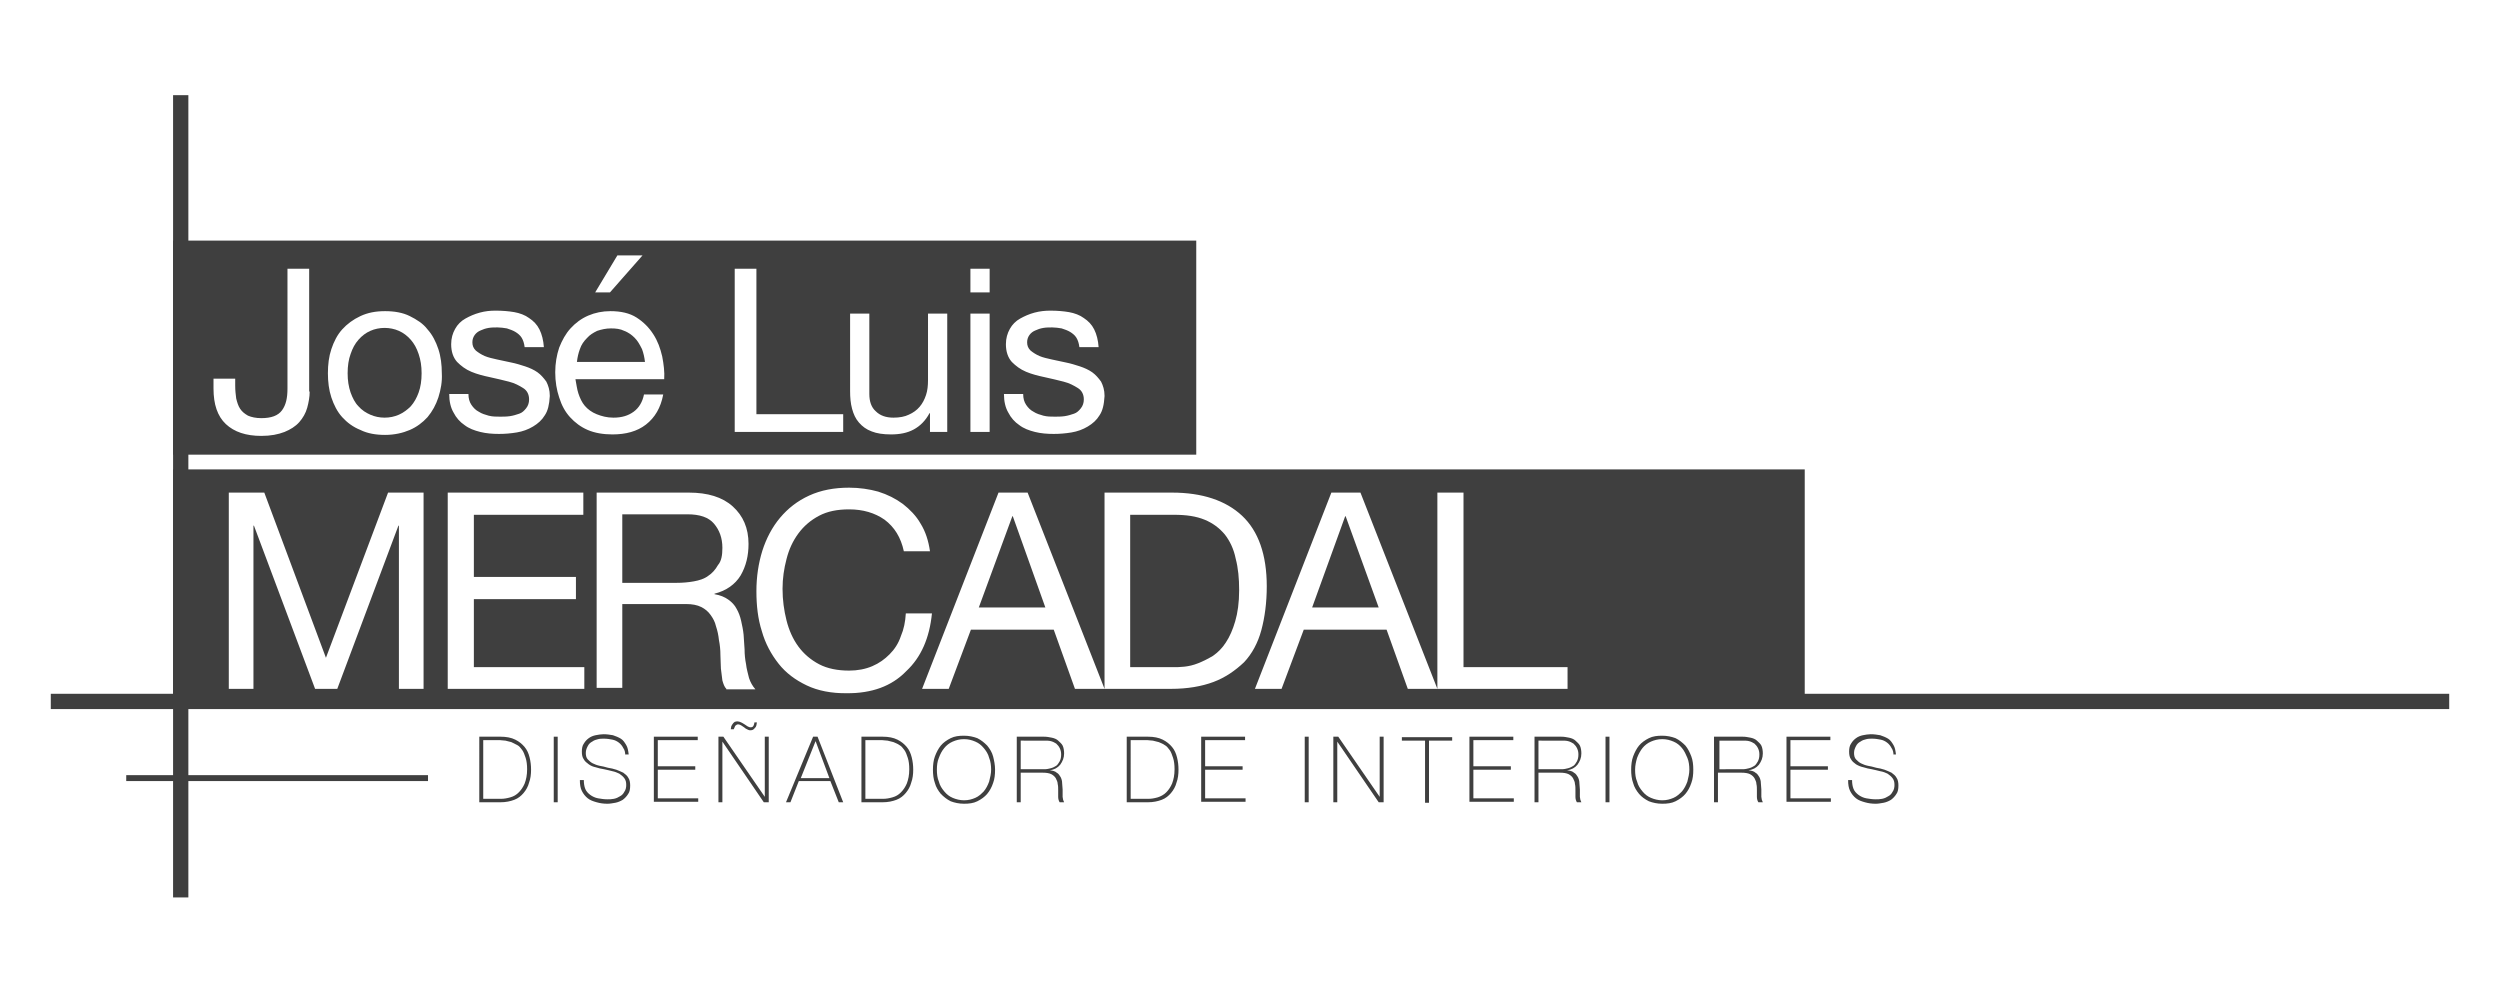 <?xml version="1.0" encoding="UTF-8"?> <!-- Generator: Adobe Illustrator 21.0.0, SVG Export Plug-In . SVG Version: 6.00 Build 0) --> <svg xmlns="http://www.w3.org/2000/svg" xmlns:xlink="http://www.w3.org/1999/xlink" version="1.1" id="Capa_1" x="0px" y="0px" viewBox="0 0 507 201.3" style="enable-background:new 0 0 507 201.3;" xml:space="preserve"> <style type="text/css"> .st0{fill:#3F3F3F;} </style> <g> <g> <polygon class="st0" points="272.8,104.7 266.1,123.2 279.6,123.2 272.9,104.7 "></polygon> <path class="st0" d="M146.5,111.1c0-2-0.6-3.6-1.7-4.9c-1.1-1.3-2.9-1.9-5.4-1.9h-13.2v13.9h11c1.2,0,2.4-0.1,3.5-0.3 c1.1-0.2,2.1-0.5,2.9-1.1c0.8-0.5,1.5-1.3,2-2.2C146.3,113.8,146.5,112.6,146.5,111.1z"></path> <path class="st0" d="M248.4,108.4c-1.1-1.3-2.4-2.3-4.1-3c-1.7-0.7-3.7-1-6.2-1h-8.9v30.9h8.8c0.6,0,1.3,0,2.2-0.1 s1.8-0.3,2.8-0.7c1-0.4,2-0.9,3-1.5c1-0.7,1.9-1.6,2.6-2.7c0.8-1.2,1.4-2.6,1.9-4.3c0.5-1.7,0.8-3.8,0.8-6.3 c0-2.4-0.2-4.5-0.7-6.4C250.2,111.3,249.4,109.7,248.4,108.4z"></path> <polygon class="st0" points="205.3,104.7 198.5,123.2 212,123.2 205.4,104.7 "></polygon> <path class="st0" d="M35.1,95.2v47H366v-47H35.1z M85.9,139.7h-5v-33.1h-0.1l-12.4,33.1h-4.5l-12.4-33.1h-0.1v33.1h-5V99.9h7.2 l12.5,33.5l12.6-33.5h7.2V139.7z M118.5,139.7H90.8V99.9h27.5v4.5H96.1V117h20.7v4.5H96.1v13.8h22.4V139.7z M147.3,139.7 c-0.4-0.4-0.6-1-0.8-1.7c-0.1-0.7-0.2-1.5-0.3-2.4c0-0.9-0.1-1.8-0.1-2.8c0-1-0.1-2-0.3-3c-0.1-1-0.3-1.9-0.6-2.8 c-0.2-0.9-0.6-1.6-1.1-2.3c-0.5-0.7-1.1-1.2-1.9-1.6c-0.8-0.4-1.8-0.6-3.1-0.6h-12.9v17H121V99.9h18.7c3.8,0,6.8,0.9,8.9,2.8 c2.1,1.9,3.2,4.4,3.2,7.6c0,2.4-0.5,4.5-1.6,6.4c-1.1,1.8-2.9,3.1-5.3,3.7v0.1c1.2,0.2,2.1,0.6,2.8,1.1c0.7,0.5,1.3,1.1,1.7,1.9 c0.4,0.7,0.7,1.5,0.9,2.4c0.2,0.9,0.4,1.8,0.5,2.8c0.1,1,0.1,2,0.2,3c0,1,0.1,2,0.3,3c0.1,1,0.4,1.9,0.6,2.8 c0.3,0.9,0.7,1.6,1.3,2.3H147.3z M171.7,140.6c-3.1,0-5.8-0.5-8.1-1.6c-2.3-1.1-4.2-2.5-5.7-4.4c-1.5-1.9-2.7-4.1-3.4-6.6 c-0.8-2.5-1.1-5.2-1.1-8.1s0.4-5.6,1.2-8.2c0.8-2.5,2-4.8,3.6-6.7c1.6-1.9,3.5-3.4,5.9-4.5c2.4-1.1,5.1-1.6,8.1-1.6 c2.1,0,4.1,0.3,5.9,0.8c1.9,0.6,3.5,1.4,5,2.5c1.4,1.1,2.7,2.4,3.6,4c1,1.6,1.6,3.5,1.9,5.6h-5.3c-0.6-2.8-1.9-4.9-3.9-6.4 c-2-1.4-4.4-2.1-7.2-2.1c-2.4,0-4.4,0.4-6.1,1.3c-1.7,0.9-3.1,2.1-4.2,3.6c-1.1,1.5-1.9,3.2-2.4,5.2c-0.5,1.9-0.8,3.9-0.8,6 c0,2.3,0.3,4.4,0.8,6.4c0.5,2,1.3,3.8,2.4,5.3c1.1,1.5,2.5,2.7,4.2,3.6s3.8,1.3,6.1,1.3c1.7,0,3.3-0.3,4.7-0.9 c1.4-0.6,2.5-1.4,3.5-2.4c1-1,1.8-2.2,2.3-3.7c0.6-1.4,0.9-2.9,1-4.6h5.3c-0.5,5-2.2,8.9-5.2,11.7 C180.8,139.2,176.8,140.6,171.7,140.6z M246.1,138.3c-2.4,0.9-5.3,1.4-8.6,1.4h-13.7h0H218l-4.3-12h-16.8l-4.5,12H187l15.5-39.8 h5.9l15.6,39.8V99.9h13.7c6.1,0,10.9,1.6,14.2,4.7c3.3,3.1,5,7.9,5,14.3c0,3.3-0.4,6.3-1.1,8.9c-0.7,2.6-1.9,4.8-3.5,6.5 C250.5,136,248.5,137.4,246.1,138.3z M317.8,139.7h-26.4h-5.9l-4.3-12h-16.8l-4.5,12h-5.4L270,99.9h5.9l15.6,39.8V99.9h5.3v35.4 h21.1V139.7z"></path> </g> <g> <path class="st0" d="M83.3,68.9c-0.7-0.8-1.5-1.4-2.4-1.8C80,66.7,79,66.5,78,66.5c-1,0-2,0.2-2.9,0.6c-0.9,0.4-1.7,1-2.4,1.8 s-1.2,1.7-1.6,2.9c-0.4,1.1-0.6,2.4-0.6,3.9c0,1.5,0.2,2.7,0.6,3.9c0.4,1.1,0.9,2.1,1.6,2.8c0.7,0.8,1.5,1.3,2.4,1.7 c0.9,0.4,1.9,0.6,2.9,0.6c1,0,2-0.2,2.9-0.6c0.9-0.4,1.7-1,2.4-1.7c0.7-0.8,1.2-1.7,1.6-2.8c0.4-1.1,0.6-2.4,0.6-3.9 c0-1.5-0.2-2.7-0.6-3.9C84.5,70.6,84,69.7,83.3,68.9z"></path> <path class="st0" d="M128.7,68.5c-0.6-0.6-1.3-1.1-2.1-1.4c-0.8-0.4-1.7-0.5-2.7-0.5c-1,0-1.9,0.2-2.8,0.5 c-0.8,0.4-1.5,0.8-2.1,1.5c-0.6,0.6-1.1,1.3-1.4,2.2c-0.3,0.8-0.5,1.7-0.6,2.6h13.8c-0.1-0.9-0.3-1.8-0.6-2.6 C129.7,69.8,129.3,69.1,128.7,68.5z"></path> <path class="st0" d="M35.1,48.8v43.4h207.5V48.8H35.1z M125.2,51.8h5.1l-6.6,7.5h-3L125.2,51.8z M62.8,79.4c0,1.1-0.2,2.2-0.5,3.3 c-0.3,1.1-0.9,2.1-1.6,2.9c-0.8,0.9-1.8,1.5-3,2c-1.3,0.5-2.8,0.8-4.7,0.8c-3.1,0-5.5-0.8-7.2-2.4c-1.7-1.6-2.5-4-2.5-7.2v-2h4.4 v1.4c0,1,0.1,1.8,0.2,2.6c0.2,0.8,0.4,1.5,0.8,2.1c0.4,0.6,0.9,1,1.6,1.4c0.7,0.3,1.6,0.5,2.7,0.5c2,0,3.4-0.5,4.2-1.6 c0.8-1.1,1.1-2.5,1.1-4.4V54.5h4.4V79.4z M88.9,80.6c-0.5,1.5-1.2,2.8-2.2,4c-1,1.1-2.2,2-3.6,2.6c-1.4,0.6-3.1,1-5,1 c-1.9,0-3.6-0.3-5-1c-1.5-0.6-2.7-1.5-3.7-2.6c-1-1.1-1.7-2.5-2.2-4c-0.5-1.5-0.7-3.2-0.7-4.9c0-1.8,0.2-3.4,0.7-4.9 c0.5-1.5,1.2-2.9,2.2-4c1-1.1,2.2-2,3.7-2.7c1.5-0.7,3.1-1,5-1c1.9,0,3.6,0.3,5,1c1.4,0.7,2.7,1.5,3.6,2.7c1,1.1,1.7,2.5,2.2,4 c0.5,1.5,0.7,3.2,0.7,4.9C89.7,77.4,89.4,79,88.9,80.6z M110.5,84.2c-0.6,1-1.4,1.7-2.4,2.3c-1,0.6-2.1,1-3.3,1.2 c-1.2,0.2-2.4,0.3-3.6,0.3c-1.3,0-2.6-0.1-3.8-0.4c-1.2-0.3-2.3-0.7-3.2-1.4c-0.9-0.6-1.7-1.5-2.2-2.5c-0.6-1-0.9-2.3-0.9-3.8H95 c0,0.9,0.2,1.6,0.6,2.2c0.4,0.6,0.9,1.1,1.5,1.4c0.6,0.4,1.3,0.6,2,0.8c0.8,0.2,1.5,0.2,2.3,0.2c0.6,0,1.3,0,2-0.1 c0.7-0.1,1.3-0.3,1.9-0.5c0.6-0.2,1-0.6,1.4-1.1c0.4-0.5,0.6-1.1,0.6-1.8c0-1-0.4-1.8-1.2-2.3c-0.8-0.5-1.7-1-2.9-1.3 c-1.2-0.3-2.4-0.6-3.8-0.9c-1.4-0.3-2.6-0.6-3.8-1.1c-1.2-0.5-2.1-1.2-2.9-2c-0.8-0.9-1.2-2.1-1.2-3.6c0-1.2,0.3-2.2,0.8-3.1 c0.5-0.9,1.2-1.6,2.1-2.1c0.9-0.5,1.8-0.9,2.9-1.2s2.1-0.4,3.2-0.4c1.4,0,2.6,0.1,3.8,0.3c1.1,0.2,2.2,0.6,3,1.2 c0.9,0.6,1.6,1.3,2.1,2.3c0.5,1,0.8,2.2,0.9,3.6h-3.9c-0.1-0.8-0.3-1.4-0.6-1.9c-0.3-0.5-0.8-0.9-1.3-1.2 c-0.5-0.3-1.1-0.5-1.7-0.7c-0.6-0.1-1.3-0.2-1.9-0.2c-0.6,0-1.2,0-1.8,0.1c-0.6,0.1-1.2,0.3-1.6,0.5c-0.5,0.2-0.9,0.5-1.2,0.9 c-0.3,0.4-0.5,0.9-0.5,1.5c0,0.7,0.2,1.2,0.7,1.7c0.5,0.4,1.1,0.8,1.8,1.1c0.7,0.3,1.6,0.5,2.5,0.7c0.9,0.2,1.9,0.4,2.8,0.6 c1,0.2,2,0.5,2.9,0.8c0.9,0.3,1.8,0.7,2.5,1.2c0.7,0.5,1.3,1.2,1.8,1.9c0.4,0.8,0.7,1.7,0.7,2.9C111.4,82.1,111.1,83.3,110.5,84.2 z M117.3,79.8c0.3,0.9,0.7,1.8,1.3,2.5c0.6,0.7,1.4,1.3,2.4,1.7c1,0.4,2.1,0.7,3.4,0.7c1.7,0,3-0.4,4.1-1.2c1.1-0.8,1.8-2,2.1-3.5 h3.9c-0.5,2.7-1.7,4.7-3.5,6.1c-1.8,1.4-4.1,2-6.8,2c-1.9,0-3.6-0.3-5-0.9c-1.4-0.6-2.6-1.5-3.6-2.6c-1-1.1-1.7-2.4-2.2-4 c-0.5-1.5-0.8-3.2-0.8-5.1c0-1.8,0.3-3.5,0.8-5c0.6-1.5,1.3-2.8,2.3-3.9c1-1.1,2.2-2,3.6-2.6c1.4-0.6,2.9-0.9,4.5-0.9 c2.1,0,3.9,0.4,5.3,1.3c1.4,0.9,2.5,2,3.4,3.4c0.9,1.4,1.4,2.8,1.8,4.5c0.3,1.6,0.5,3.1,0.4,4.6h-18 C116.9,77.9,117,78.9,117.3,79.8z M171,87.6h-22V54.5h4.4v29.5H171V87.6z M192.3,87.6h-3.7v-3.8h-0.1c-0.8,1.5-1.9,2.6-3.2,3.3 c-1.3,0.7-2.8,1-4.6,1c-1.6,0-2.9-0.2-3.9-0.6c-1.1-0.4-1.9-1-2.6-1.8c-0.7-0.8-1.1-1.7-1.4-2.8c-0.3-1.1-0.4-2.3-0.4-3.6V63.6 h3.9v16.3c0,1.5,0.4,2.7,1.3,3.5c0.9,0.9,2.1,1.3,3.6,1.3c1.2,0,2.3-0.2,3.1-0.6c0.9-0.4,1.6-0.9,2.2-1.6c0.6-0.7,1-1.5,1.3-2.4 c0.3-0.9,0.4-1.9,0.4-3V63.6h3.9V87.6z M200.7,87.6h-3.9v-24h3.9V87.6z M200.7,59.3h-3.9v-4.8h3.9V59.3z M223,84.2 c-0.6,1-1.4,1.7-2.4,2.3c-1,0.6-2.1,1-3.3,1.2c-1.2,0.2-2.4,0.3-3.6,0.3c-1.3,0-2.6-0.1-3.8-0.4c-1.2-0.3-2.3-0.7-3.2-1.4 c-0.9-0.6-1.7-1.5-2.2-2.5c-0.6-1-0.9-2.3-0.9-3.8h3.9c0,0.9,0.2,1.6,0.6,2.2c0.4,0.6,0.9,1.1,1.5,1.4c0.6,0.4,1.3,0.6,2,0.8 c0.8,0.2,1.5,0.2,2.3,0.2c0.6,0,1.3,0,2-0.1c0.7-0.1,1.3-0.3,1.9-0.5c0.6-0.2,1-0.6,1.4-1.1c0.4-0.5,0.6-1.1,0.6-1.8 c0-1-0.4-1.8-1.2-2.3c-0.8-0.5-1.7-1-2.9-1.3c-1.2-0.3-2.4-0.6-3.8-0.9c-1.4-0.3-2.6-0.6-3.8-1.1c-1.2-0.5-2.1-1.2-2.9-2 c-0.8-0.9-1.2-2.1-1.2-3.6c0-1.2,0.3-2.2,0.8-3.1c0.5-0.9,1.2-1.6,2.1-2.1c0.9-0.5,1.8-0.9,2.9-1.2S212,63,213,63 c1.4,0,2.6,0.1,3.8,0.3c1.1,0.2,2.2,0.6,3,1.2c0.9,0.6,1.6,1.3,2.1,2.3c0.5,1,0.8,2.2,0.9,3.6h-3.9c-0.1-0.8-0.3-1.4-0.6-1.9 c-0.3-0.5-0.8-0.9-1.3-1.2c-0.5-0.3-1.1-0.5-1.7-0.7c-0.6-0.1-1.3-0.2-1.9-0.2c-0.6,0-1.2,0-1.8,0.1c-0.6,0.1-1.2,0.3-1.6,0.5 c-0.5,0.2-0.9,0.5-1.2,0.9c-0.3,0.4-0.5,0.9-0.5,1.5c0,0.7,0.2,1.2,0.7,1.7c0.5,0.4,1.1,0.8,1.8,1.1c0.7,0.3,1.6,0.5,2.5,0.7 c0.9,0.2,1.9,0.4,2.8,0.6c1,0.2,2,0.5,2.9,0.8c0.9,0.3,1.8,0.7,2.5,1.2c0.7,0.5,1.3,1.2,1.8,1.9c0.4,0.8,0.7,1.7,0.7,2.9 C223.9,82.1,223.6,83.3,223,84.2z"></path> </g> <g> <path class="st0" d="M97.2,149.4h4.3c1.2,0,2.2,0.2,3,0.6c0.8,0.4,1.4,0.9,1.9,1.5c0.5,0.6,0.8,1.3,1,2.1c0.2,0.8,0.3,1.6,0.3,2.5 c0,0.9-0.1,1.8-0.4,2.6c-0.2,0.8-0.6,1.5-1.1,2.1c-0.5,0.6-1.1,1.1-1.9,1.4c-0.8,0.3-1.7,0.5-2.8,0.5h-4.3V149.4z M101.6,162 c0.6,0,1.2-0.1,1.9-0.3s1.2-0.5,1.7-1c0.5-0.5,0.9-1.1,1.2-1.8c0.3-0.8,0.5-1.7,0.5-2.9c0-0.9-0.1-1.7-0.3-2.3 c-0.2-0.6-0.4-1.2-0.7-1.6c-0.3-0.4-0.6-0.8-1-1s-0.8-0.4-1.2-0.6c-0.4-0.1-0.8-0.2-1.2-0.3c-0.4,0-0.8-0.1-1.1-0.1H98V162H101.6z "></path> <path class="st0" d="M112.3,149.4h0.8v13.3h-0.8V149.4z"></path> <path class="st0" d="M126.8,153.2c0-0.6-0.1-1.1-0.4-1.5c-0.2-0.4-0.5-0.8-0.9-1.1c-0.4-0.3-0.8-0.5-1.3-0.6 c-0.5-0.1-1.1-0.2-1.7-0.2c-0.4,0-0.8,0-1.2,0.1c-0.4,0.1-0.8,0.2-1.2,0.5c-0.4,0.2-0.7,0.5-0.9,0.9c-0.2,0.4-0.4,0.8-0.4,1.4 c0,0.5,0.1,1,0.4,1.3c0.3,0.3,0.6,0.6,1,0.8c0.4,0.2,0.9,0.4,1.4,0.5c0.5,0.1,1.1,0.2,1.7,0.4c0.6,0.1,1.1,0.2,1.7,0.4 c0.5,0.2,1,0.4,1.4,0.6c0.4,0.3,0.8,0.6,1,1c0.3,0.4,0.4,1,0.4,1.6c0,0.7-0.1,1.3-0.4,1.7c-0.3,0.5-0.7,0.9-1.1,1.2 c-0.5,0.3-1,0.5-1.5,0.6c-0.6,0.1-1.1,0.2-1.6,0.2c-0.8,0-1.5-0.1-2.2-0.3s-1.3-0.4-1.8-0.8c-0.5-0.4-0.9-0.9-1.2-1.5 c-0.3-0.6-0.4-1.3-0.4-2.2h0.8c0,0.7,0.1,1.3,0.3,1.8c0.2,0.5,0.6,0.9,1,1.2c0.4,0.3,1,0.6,1.6,0.7c0.6,0.1,1.2,0.2,1.9,0.2 c0.4,0,0.8,0,1.3-0.1c0.5-0.1,0.9-0.3,1.2-0.5c0.4-0.2,0.7-0.5,0.9-0.9c0.3-0.4,0.4-0.9,0.4-1.4c0-0.6-0.1-1-0.4-1.4 c-0.3-0.4-0.6-0.6-1-0.9c-0.4-0.2-0.9-0.4-1.4-0.5c-0.5-0.1-1.1-0.3-1.7-0.4c-0.6-0.1-1.1-0.2-1.7-0.4c-0.5-0.1-1-0.3-1.4-0.6 s-0.8-0.6-1-1c-0.3-0.4-0.4-0.9-0.4-1.6c0-0.6,0.1-1.2,0.4-1.6c0.3-0.5,0.6-0.8,1-1.1s0.9-0.5,1.4-0.6c0.5-0.1,1.1-0.2,1.6-0.2 c0.7,0,1.3,0.1,1.9,0.2c0.6,0.2,1.1,0.4,1.6,0.7c0.5,0.3,0.8,0.8,1.1,1.3c0.3,0.5,0.4,1.1,0.5,1.9H126.8z"></path> <path class="st0" d="M132.6,149.4h8.9v0.7h-8.1v5.3h7.6v0.7h-7.6v5.8h8.2v0.7h-9V149.4z"></path> <path class="st0" d="M145.7,149.4h1l8.4,12.2h0v-12.2h0.8v13.3h-1l-8.4-12.3h0v12.3h-0.8V149.4z M148.2,147.9 c0-0.2,0.1-0.4,0.1-0.6c0.1-0.2,0.2-0.4,0.3-0.5c0.1-0.2,0.3-0.3,0.4-0.4c0.2-0.1,0.4-0.1,0.6-0.1c0.2,0,0.5,0.1,0.7,0.2 c0.2,0.1,0.4,0.2,0.7,0.4c0.2,0.1,0.4,0.3,0.6,0.4c0.2,0.1,0.4,0.2,0.6,0.2c0.3,0,0.5-0.1,0.6-0.3c0.1-0.2,0.2-0.5,0.2-0.7h0.5 c0,0.2-0.1,0.4-0.1,0.6c-0.1,0.2-0.1,0.4-0.3,0.5c-0.1,0.2-0.3,0.3-0.4,0.4c-0.2,0.1-0.4,0.1-0.6,0.1c-0.2,0-0.4-0.1-0.6-0.2 c-0.2-0.1-0.4-0.2-0.6-0.4c-0.2-0.1-0.4-0.3-0.6-0.4c-0.2-0.1-0.4-0.2-0.6-0.2c-0.2,0-0.4,0.1-0.6,0.3c-0.1,0.2-0.2,0.5-0.3,0.7 H148.2z"></path> <path class="st0" d="M164.9,149.4h0.9l5.2,13.3h-0.9l-1.7-4.3h-6.4l-1.7,4.3h-0.9L164.9,149.4z M168.2,157.8l-2.8-7.5h0l-3,7.5 H168.2z"></path> <path class="st0" d="M174.7,149.4h4.3c1.2,0,2.2,0.2,3,0.6c0.8,0.4,1.4,0.9,1.9,1.5c0.5,0.6,0.8,1.3,1,2.1 c0.2,0.8,0.3,1.6,0.3,2.5c0,0.9-0.1,1.8-0.4,2.6c-0.2,0.8-0.6,1.5-1.1,2.1c-0.5,0.6-1.1,1.1-1.9,1.4s-1.7,0.5-2.8,0.5h-4.3V149.4z M179.1,162c0.6,0,1.2-0.1,1.9-0.3s1.2-0.5,1.7-1c0.5-0.5,0.9-1.1,1.2-1.8c0.3-0.8,0.5-1.7,0.5-2.9c0-0.9-0.1-1.7-0.3-2.3 c-0.2-0.6-0.4-1.2-0.7-1.6c-0.3-0.4-0.6-0.8-1-1c-0.4-0.3-0.8-0.4-1.2-0.6c-0.4-0.1-0.8-0.2-1.2-0.3c-0.4,0-0.8-0.1-1.1-0.1h-3.4 V162H179.1z"></path> <path class="st0" d="M201.8,156.1c0,1-0.1,1.9-0.4,2.7c-0.3,0.9-0.7,1.6-1.2,2.2c-0.5,0.6-1.2,1.1-2,1.5c-0.8,0.4-1.7,0.5-2.7,0.5 c-1,0-1.9-0.2-2.7-0.5c-0.8-0.4-1.4-0.9-2-1.5c-0.5-0.6-1-1.4-1.2-2.2c-0.3-0.8-0.4-1.8-0.4-2.7s0.1-1.9,0.4-2.7 c0.3-0.8,0.7-1.6,1.2-2.2c0.5-0.6,1.2-1.1,2-1.5c0.8-0.4,1.7-0.5,2.7-0.5c1,0,1.9,0.2,2.7,0.5c0.8,0.4,1.4,0.9,2,1.5 c0.5,0.6,1,1.4,1.2,2.2C201.6,154.2,201.8,155.1,201.8,156.1z M190,156.1c0,0.9,0.1,1.7,0.4,2.4c0.2,0.8,0.6,1.4,1.1,2 c0.5,0.6,1,1,1.7,1.3c0.7,0.3,1.5,0.5,2.3,0.5c0.9,0,1.6-0.2,2.3-0.5c0.7-0.3,1.2-0.8,1.7-1.3c0.5-0.6,0.8-1.2,1.1-2 c0.2-0.8,0.4-1.6,0.4-2.4s-0.1-1.7-0.4-2.4c-0.2-0.8-0.6-1.4-1.1-2c-0.5-0.6-1-1-1.7-1.3c-0.7-0.3-1.4-0.5-2.3-0.5 c-0.9,0-1.6,0.2-2.3,0.5c-0.7,0.3-1.3,0.8-1.7,1.3c-0.5,0.6-0.8,1.2-1.1,2C190.1,154.4,190,155.2,190,156.1z"></path> <path class="st0" d="M206.2,149.4h5.5c0.6,0,1.1,0.1,1.6,0.2c0.5,0.1,1,0.3,1.3,0.6s0.7,0.6,0.9,1c0.2,0.4,0.3,1,0.3,1.6 c0,0.9-0.3,1.6-0.8,2.3c-0.5,0.6-1.2,1-2.1,1.1v0c0.6,0.1,1.1,0.2,1.4,0.5c0.4,0.2,0.6,0.6,0.8,0.9c0.2,0.4,0.3,0.8,0.3,1.2 c0,0.4,0.1,0.9,0.1,1.3c0,0.3,0,0.5,0,0.8c0,0.2,0,0.5,0,0.7c0,0.2,0.1,0.4,0.1,0.6c0.1,0.2,0.1,0.3,0.2,0.5h-0.9 c-0.2-0.3-0.3-0.7-0.3-1.1c0-0.4,0-0.8,0-1.3s0-0.9-0.1-1.3c0-0.4-0.2-0.8-0.4-1.2c-0.2-0.3-0.5-0.6-0.9-0.8 c-0.4-0.2-1-0.3-1.8-0.3H207v6h-0.8V149.4z M211.8,156c0.5,0,0.9-0.1,1.3-0.2c0.4-0.1,0.8-0.3,1.1-0.5c0.3-0.2,0.5-0.6,0.7-0.9 c0.2-0.4,0.3-0.8,0.3-1.4c0-0.5-0.1-0.9-0.3-1.3c-0.2-0.4-0.4-0.6-0.7-0.9c-0.3-0.2-0.7-0.4-1.1-0.5c-0.4-0.1-0.8-0.1-1.3-0.1H207 v5.8H211.8z"></path> <path class="st0" d="M228.5,149.4h4.3c1.2,0,2.2,0.2,3,0.6c0.8,0.4,1.4,0.9,1.9,1.5c0.5,0.6,0.8,1.3,1,2.1 c0.2,0.8,0.3,1.6,0.3,2.5c0,0.9-0.1,1.8-0.4,2.6c-0.2,0.8-0.6,1.5-1.1,2.1c-0.5,0.6-1.1,1.1-1.9,1.4s-1.7,0.5-2.8,0.5h-4.3V149.4z M232.9,162c0.6,0,1.2-0.1,1.9-0.3c0.6-0.2,1.2-0.5,1.7-1c0.5-0.5,0.9-1.1,1.2-1.8c0.3-0.8,0.5-1.7,0.5-2.9c0-0.9-0.1-1.7-0.3-2.3 c-0.2-0.6-0.4-1.2-0.7-1.6c-0.3-0.4-0.6-0.8-1-1c-0.4-0.3-0.8-0.4-1.2-0.6c-0.4-0.1-0.8-0.2-1.2-0.3c-0.4,0-0.8-0.1-1.1-0.1h-3.4 V162H232.9z"></path> <path class="st0" d="M243.6,149.4h8.9v0.7h-8.1v5.3h7.6v0.7h-7.6v5.8h8.2v0.7h-9V149.4z"></path> <path class="st0" d="M264.6,149.4h0.8v13.3h-0.8V149.4z"></path> <path class="st0" d="M270.4,149.4h1l8.4,12.2h0v-12.2h0.8v13.3h-1l-8.4-12.3h0v12.3h-0.8V149.4z"></path> <path class="st0" d="M284.3,150.2v-0.7h10.2v0.7h-4.7v12.6h-0.8v-12.6H284.3z"></path> <path class="st0" d="M298,149.4h8.9v0.7h-8.1v5.3h7.6v0.7h-7.6v5.8h8.2v0.7h-9V149.4z"></path> <path class="st0" d="M311.1,149.4h5.5c0.6,0,1.1,0.1,1.6,0.2s1,0.3,1.3,0.6s0.7,0.6,0.9,1c0.2,0.4,0.3,1,0.3,1.6 c0,0.9-0.3,1.6-0.8,2.3c-0.5,0.6-1.2,1-2.1,1.1v0c0.6,0.1,1.1,0.2,1.4,0.5c0.4,0.2,0.6,0.6,0.8,0.9c0.2,0.4,0.3,0.8,0.3,1.2 c0,0.4,0.1,0.9,0.1,1.3c0,0.3,0,0.5,0,0.8c0,0.2,0,0.5,0,0.7c0,0.2,0.1,0.4,0.1,0.6c0.1,0.2,0.1,0.3,0.2,0.5h-0.9 c-0.2-0.3-0.3-0.7-0.3-1.1c0-0.4,0-0.8,0-1.3s0-0.9-0.1-1.3c0-0.4-0.2-0.8-0.4-1.2c-0.2-0.3-0.5-0.6-0.9-0.8 c-0.4-0.2-1-0.3-1.8-0.3H312v6h-0.8V149.4z M316.7,156c0.5,0,0.9-0.1,1.3-0.2c0.4-0.1,0.8-0.3,1.1-0.5c0.3-0.2,0.5-0.6,0.7-0.9 c0.2-0.4,0.3-0.8,0.3-1.4c0-0.5-0.1-0.9-0.3-1.3c-0.2-0.4-0.4-0.6-0.7-0.9c-0.3-0.2-0.7-0.4-1.1-0.5c-0.4-0.1-0.8-0.1-1.3-0.1H312 v5.8H316.7z"></path> <path class="st0" d="M325.6,149.4h0.8v13.3h-0.8V149.4z"></path> <path class="st0" d="M343.4,156.1c0,1-0.1,1.9-0.4,2.7c-0.3,0.9-0.7,1.6-1.2,2.2c-0.5,0.6-1.2,1.1-2,1.5c-0.8,0.4-1.7,0.5-2.7,0.5 c-1,0-1.9-0.2-2.7-0.5c-0.8-0.4-1.5-0.9-2-1.5c-0.5-0.6-1-1.4-1.2-2.2c-0.3-0.8-0.4-1.8-0.4-2.7s0.1-1.9,0.4-2.7 c0.3-0.8,0.7-1.6,1.2-2.2c0.5-0.6,1.2-1.1,2-1.5c0.8-0.4,1.7-0.5,2.7-0.5c1,0,1.9,0.2,2.7,0.5c0.8,0.4,1.4,0.9,2,1.5 c0.5,0.6,0.9,1.4,1.2,2.2C343.3,154.2,343.4,155.1,343.4,156.1z M331.6,156.1c0,0.9,0.1,1.7,0.4,2.4c0.2,0.8,0.6,1.4,1.1,2 c0.5,0.6,1,1,1.7,1.3c0.7,0.3,1.5,0.5,2.3,0.5c0.9,0,1.6-0.2,2.3-0.5c0.7-0.3,1.2-0.8,1.7-1.3c0.5-0.6,0.8-1.2,1.1-2 c0.2-0.8,0.4-1.6,0.4-2.4s-0.1-1.7-0.4-2.4s-0.6-1.4-1.1-2c-0.5-0.6-1-1-1.7-1.3c-0.7-0.3-1.4-0.5-2.3-0.5c-0.9,0-1.6,0.2-2.3,0.5 c-0.7,0.3-1.3,0.8-1.7,1.3s-0.8,1.2-1.1,2C331.8,154.4,331.6,155.2,331.6,156.1z"></path> <path class="st0" d="M347.9,149.4h5.5c0.6,0,1.1,0.1,1.6,0.2c0.5,0.1,1,0.3,1.3,0.6s0.7,0.6,0.9,1c0.2,0.4,0.3,1,0.3,1.6 c0,0.9-0.3,1.6-0.8,2.3c-0.5,0.6-1.2,1-2.1,1.1v0c0.6,0.1,1.1,0.2,1.4,0.5c0.4,0.2,0.6,0.6,0.8,0.9c0.2,0.4,0.3,0.8,0.3,1.2 c0,0.4,0.1,0.9,0.1,1.3c0,0.3,0,0.5,0,0.8c0,0.2,0,0.5,0,0.7c0,0.2,0.1,0.4,0.1,0.6c0.1,0.2,0.1,0.3,0.2,0.5h-0.9 c-0.2-0.3-0.3-0.7-0.3-1.1c0-0.4,0-0.8,0-1.3s0-0.9-0.1-1.3c0-0.4-0.2-0.8-0.4-1.2c-0.2-0.3-0.5-0.6-0.9-0.8 c-0.4-0.2-1-0.3-1.8-0.3h-4.7v6h-0.8V149.4z M353.4,156c0.5,0,0.9-0.1,1.3-0.2c0.4-0.1,0.8-0.3,1.1-0.5c0.3-0.2,0.5-0.6,0.7-0.9 c0.2-0.4,0.3-0.8,0.3-1.4c0-0.5-0.1-0.9-0.3-1.3c-0.2-0.4-0.4-0.6-0.7-0.9c-0.3-0.2-0.7-0.4-1.1-0.5c-0.4-0.1-0.8-0.1-1.3-0.1 h-4.7v5.8H353.4z"></path> <path class="st0" d="M362.3,149.4h8.9v0.7h-8.1v5.3h7.6v0.7h-7.6v5.8h8.2v0.7h-9V149.4z"></path> <path class="st0" d="M384,153.2c0-0.6-0.1-1.1-0.4-1.5c-0.2-0.4-0.5-0.8-0.9-1.1c-0.4-0.3-0.8-0.5-1.3-0.6 c-0.5-0.1-1.1-0.2-1.7-0.2c-0.4,0-0.8,0-1.2,0.1c-0.4,0.1-0.8,0.2-1.2,0.5c-0.4,0.2-0.7,0.5-0.9,0.9c-0.2,0.4-0.4,0.8-0.4,1.4 c0,0.5,0.1,1,0.4,1.3c0.3,0.3,0.6,0.6,1,0.8c0.4,0.2,0.9,0.4,1.4,0.5c0.5,0.1,1.1,0.2,1.7,0.4c0.6,0.1,1.1,0.2,1.7,0.4 c0.5,0.2,1,0.4,1.4,0.6c0.4,0.3,0.8,0.6,1,1c0.3,0.4,0.4,1,0.4,1.6c0,0.7-0.1,1.3-0.4,1.7c-0.3,0.5-0.7,0.9-1.1,1.2 c-0.5,0.3-1,0.5-1.5,0.6c-0.6,0.1-1.1,0.2-1.6,0.2c-0.8,0-1.5-0.1-2.2-0.3c-0.7-0.2-1.3-0.4-1.8-0.8c-0.5-0.4-0.9-0.9-1.2-1.5 c-0.3-0.6-0.4-1.3-0.4-2.2h0.8c0,0.7,0.1,1.3,0.3,1.8c0.2,0.5,0.6,0.9,1,1.2c0.4,0.3,1,0.6,1.6,0.7c0.6,0.1,1.2,0.2,1.9,0.2 c0.4,0,0.8,0,1.3-0.1c0.5-0.1,0.9-0.3,1.2-0.5c0.4-0.2,0.7-0.5,0.9-0.9c0.3-0.4,0.4-0.9,0.4-1.4c0-0.6-0.1-1-0.4-1.4 c-0.3-0.4-0.6-0.6-1-0.9c-0.4-0.2-0.9-0.4-1.5-0.5c-0.5-0.1-1.1-0.3-1.7-0.4c-0.6-0.1-1.1-0.2-1.7-0.4c-0.5-0.1-1-0.3-1.5-0.6 c-0.4-0.3-0.8-0.6-1-1c-0.3-0.4-0.4-0.9-0.4-1.6c0-0.6,0.1-1.2,0.4-1.6c0.3-0.5,0.6-0.8,1-1.1c0.4-0.3,0.9-0.5,1.4-0.6 c0.5-0.1,1.1-0.2,1.6-0.2c0.7,0,1.3,0.1,1.9,0.2c0.6,0.2,1.1,0.4,1.6,0.7c0.5,0.3,0.8,0.8,1.1,1.3c0.3,0.5,0.4,1.1,0.5,1.9H384z"></path> </g> <polygon class="st0" points="496.7,143.8 496.7,140.7 38.2,140.7 38.2,19.3 35.1,19.3 35.1,140.7 10.3,140.7 10.3,143.8 35.1,143.8 35.1,157.2 25.6,157.2 25.6,158.4 35.1,158.4 35.1,182 38.2,182 38.2,158.4 86.8,158.4 86.8,157.2 38.2,157.2 38.2,143.8 "></polygon> </g> </svg> 